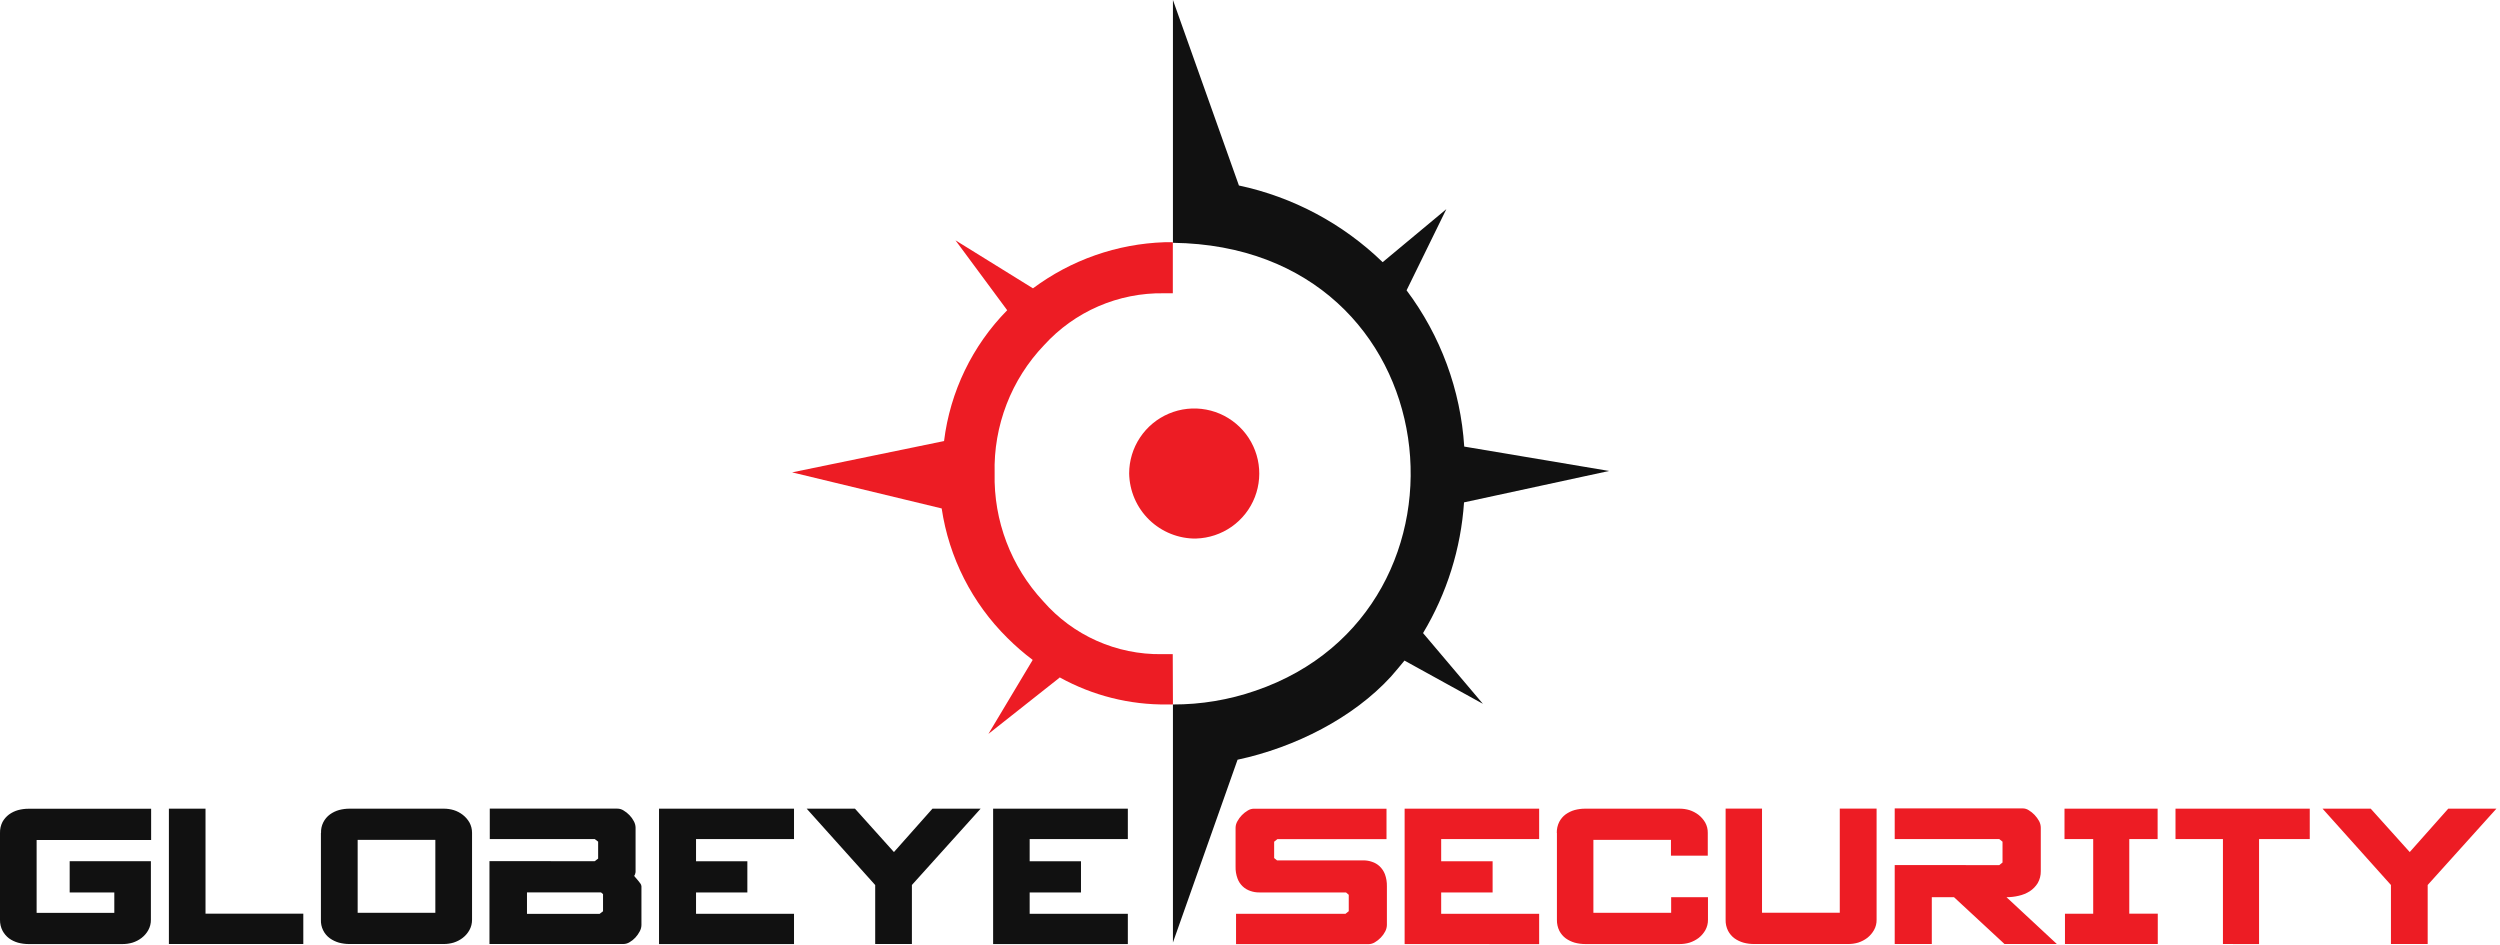 <svg width="643" height="243" viewBox="0 0 643 243" fill="none" xmlns="http://www.w3.org/2000/svg">
<g clip-path="url(#clip0_152_735)">
<path d="M301.68 242.41L318.3 195.4C333.15 192.22 348.07 184.61 357.75 174.03C358.96 172.68 360.07 171.29 361.23 169.9L381.4 181.02L366.01 162.83C372.14 152.61 375.75 141.09 376.55 129.21L413.87 121.13L376.6 114.86C375.68 100.3 370.52 86.33 361.77 74.67L372 53.79L355.62 67.43C345.39 57.52 332.58 50.68 318.65 47.71L301.68 0V62.45C373.83 63.36 383.69 156.85 322.94 177.64C316.1 180.01 308.92 181.21 301.68 181.19V242.41Z" fill="#111111"/>
<path fill-rule="evenodd" clip-rule="evenodd" d="M301.67 181.19H300.21C290.55 181.31 281.02 178.91 272.57 174.23L272.34 174.44L254.22 188.76L265.61 169.73C263.31 168 261.13 166.11 259.09 164.07C250.01 155.09 244.08 143.4 242.2 130.77L203.73 121.49L242.81 113.44C244.37 100.74 250.08 88.91 259.05 79.79L245.75 61.81L265.68 74.16C275.49 66.85 287.31 62.71 299.54 62.3H301.65V75.43H299.33C293.54 75.34 287.81 76.48 282.5 78.78C277.19 81.08 272.43 84.49 268.54 88.77C264.35 93.15 261.07 98.32 258.89 103.98C256.71 109.64 255.66 115.67 255.82 121.73C255.54 133.92 260.03 145.73 268.33 154.66C272.12 159 276.81 162.47 282.07 164.81C287.33 167.16 293.04 168.33 298.8 168.25H301.63L301.68 181.2L301.67 181.19Z" fill="#ED1C24"/>
<path fill-rule="evenodd" clip-rule="evenodd" d="M307.64 138.51C310.93 138.41 314.11 137.35 316.8 135.46C319.49 133.56 321.56 130.92 322.75 127.85C323.94 124.79 324.2 121.44 323.5 118.23C322.8 115.02 321.17 112.08 318.81 109.79C316.45 107.5 313.47 105.95 310.24 105.35C307.01 104.74 303.67 105.1 300.64 106.38C297.61 107.66 295.03 109.8 293.21 112.54C291.39 115.28 290.42 118.49 290.42 121.78C290.5 126.28 292.35 130.56 295.58 133.7C298.81 136.83 303.14 138.57 307.64 138.52V138.51Z" fill="#ED1C24"/>
<path fill-rule="evenodd" clip-rule="evenodd" d="M323.93 229.53C323.14 229.55 322.35 229.42 321.61 229.16C320.85 228.91 320.16 228.5 319.59 227.95C319.02 227.4 318.57 226.73 318.3 225.98C317.93 224.99 317.76 223.95 317.79 222.89V212.89C317.8 212.31 317.96 211.74 318.25 211.24C318.88 210.08 319.81 209.12 320.94 208.46C321.41 208.16 321.96 208 322.52 208H356.61V215.82H328.55L327.71 216.49V220.69L328.45 221.29H350.68C351.43 221.29 352.18 221.41 352.88 221.66C353.61 221.89 354.27 222.28 354.83 222.8C355.43 223.37 355.9 224.07 356.2 224.84C356.56 225.83 356.73 226.87 356.71 227.93V237.93C356.69 238.51 356.54 239.07 356.27 239.58C355.97 240.16 355.59 240.69 355.13 241.16C354.68 241.63 354.16 242.04 353.6 242.37C353.11 242.67 352.55 242.83 351.98 242.83H317.91V235.03H346.06L346.9 234.36V230.14L346.2 229.54H323.92L323.93 229.53ZM361.27 242.8V207.99H395.87V215.81H370.67V221.52H383.9V229.55H370.67V235.03H395.87V242.83L361.27 242.81V242.8ZM400.41 214.23C400.38 213.24 400.6 212.26 401.04 211.38C401.44 210.62 402 209.96 402.69 209.45C403.4 208.95 404.18 208.57 405.01 208.34C405.88 208.11 406.78 207.99 407.68 207.99H431.98C432.85 207.99 433.71 208.11 434.53 208.36C435.37 208.63 436.15 209.04 436.85 209.57C437.54 210.11 438.12 210.78 438.57 211.54C439.03 212.36 439.26 213.29 439.24 214.23V220.08H429.77V216.02H409.82V234.77H429.82V230.76H439.29V236.56C439.31 237.49 439.07 238.41 438.62 239.23C438.18 240 437.6 240.68 436.9 241.23C436.2 241.76 435.41 242.17 434.58 242.44C433.75 242.69 432.89 242.81 432.03 242.81H407.71C406.81 242.81 405.91 242.69 405.04 242.46C404.21 242.22 403.42 241.85 402.72 241.35C402.03 240.84 401.47 240.18 401.07 239.42C400.63 238.53 400.42 237.55 400.44 236.57V214.25H400.42L400.41 214.23ZM443.83 207.99V236.56C443.8 237.55 444.02 238.53 444.46 239.41C444.86 240.17 445.42 240.83 446.11 241.34C446.81 241.84 447.6 242.22 448.43 242.45C449.29 242.68 450.18 242.8 451.08 242.8H475.4C476.26 242.8 477.12 242.68 477.95 242.43C478.79 242.16 479.57 241.75 480.27 241.22C480.97 240.67 481.55 239.99 481.99 239.22C482.45 238.41 482.68 237.48 482.66 236.55V207.98H473.19V234.76H453.19V207.98H443.84L443.83 207.99ZM487.32 222.49V242.8H496.86V230.76H502.57L515.56 242.8H529.02L516.07 230.76C517.13 230.76 518.19 230.64 519.23 230.39C520.23 230.17 521.19 229.78 522.06 229.23C522.89 228.69 523.58 227.98 524.1 227.14C524.64 226.2 524.91 225.14 524.89 224.05V212.89C524.89 212.29 524.73 211.7 524.45 211.17C524.13 210.6 523.74 210.07 523.29 209.59C522.84 209.12 522.34 208.72 521.78 208.38C521.32 208.08 520.78 207.92 520.22 207.92H487.32V215.81H514.21L515.05 216.48V221.84L514.21 222.51L487.32 222.49ZM531.06 242.8H554.98V235H547.65V215.81H554.94V207.99H530.99V215.81H538.37V235.02H531.11V242.82L531.06 242.8ZM571.74 242.8V215.81H559.54V207.99H594.07V215.81H581.03V242.82L571.75 242.8H571.74ZM614.95 227.62V242.8H624.4V227.62L642.08 207.99H629.69L619.78 219.15L609.75 207.99H597.36L614.95 227.62Z" fill="#ED1C24"/>
<path fill-rule="evenodd" clip-rule="evenodd" d="M17.92 229.53V221.5H38.81V236.56C38.83 237.49 38.59 238.41 38.14 239.23C37.71 240.01 37.13 240.68 36.42 241.23C35.72 241.77 34.94 242.17 34.1 242.44C33.27 242.69 32.41 242.81 31.55 242.81H7.29C6.4 242.81 5.51 242.69 4.64 242.46C3.81 242.22 3.02 241.85 2.32 241.35C1.64 240.83 1.08 240.18 0.67 239.42C0.21 238.54 -0.02 237.56 -0 236.57V214.25C-0.03 213.26 0.19 212.28 0.63 211.4C1.05 210.64 1.63 209.99 2.32 209.47C3.02 208.97 3.81 208.59 4.64 208.36C5.51 208.13 6.41 208.01 7.31 208.01H38.87V216.04H9.42V234.79H29.4V229.55H17.91L17.92 229.53ZM43.44 242.8V207.99H52.86V235H78.01V242.8H43.43H43.44ZM82.57 214.23C82.53 213.3 82.72 212.38 83.13 211.55C83.54 210.72 84.14 210 84.89 209.45C85.59 208.95 86.38 208.57 87.21 208.34C88.08 208.11 88.98 207.99 89.88 207.99H114.15C115.01 207.99 115.87 208.11 116.7 208.36C117.54 208.62 118.32 209.03 119.02 209.57C119.72 210.11 120.3 210.78 120.74 211.54C121.19 212.36 121.42 213.29 121.41 214.23V236.55C121.42 237.48 121.19 238.4 120.74 239.22C120.31 240 119.73 240.67 119.02 241.22C118.32 241.76 117.54 242.16 116.7 242.43C115.87 242.68 115.01 242.8 114.15 242.8H89.85C88.95 242.8 88.05 242.68 87.18 242.45C86.35 242.21 85.56 241.84 84.86 241.34C84.11 240.8 83.5 240.08 83.1 239.24C82.69 238.41 82.5 237.48 82.54 236.56V214.24H82.56L82.57 214.23ZM111.97 234.77V216.02H91.99V234.77H111.97ZM125.89 221.5V242.8H160.3C160.87 242.8 161.44 242.64 161.92 242.34C162.48 242.02 162.99 241.61 163.43 241.13C163.87 240.65 164.24 240.12 164.54 239.55C164.82 239.04 164.97 238.48 164.98 237.9V227.97C164.96 227.7 164.87 227.44 164.7 227.23L164.1 226.46C163.89 226.18 163.68 225.95 163.47 225.72C163.31 225.59 163.19 225.42 163.12 225.23C163.21 225.13 163.28 225.01 163.33 224.88C163.39 224.7 163.43 224.51 163.47 224.32C163.49 224 163.49 223.69 163.47 223.37V212.88C163.46 212.3 163.31 211.74 163.03 211.23C162.73 210.65 162.35 210.12 161.89 209.65C161.44 209.18 160.92 208.77 160.36 208.44C159.89 208.14 159.34 207.98 158.78 207.98H125.97V215.8H152.96L153.84 216.47V220.83L152.96 221.5L125.88 221.48L125.89 221.5ZM135.45 229.53H154.59L155.1 229.97V234.38L154.22 235.05H135.54V229.53H135.45ZM169.5 242.8V207.99H204.22V215.81H179.02V221.52H192.22V229.55H179.02V235.03H204.22V242.83L169.5 242.81V242.8ZM225.1 227.62V242.8H234.54V227.62L252.22 207.99H239.83L229.92 219.15L219.9 207.99H207.48L225.09 227.62H225.1ZM255.43 242.8V207.99H290.08V215.81H264.83V221.52H278.03V229.55H264.83V235.03H290.08V242.83L255.43 242.81V242.8Z" fill="#111111"/>
</g>
<defs>
<clipPath id="clip0_152_735">
<rect width="642.08" height="242.82" fill="white"/>
</clipPath>
</defs>
</svg>
